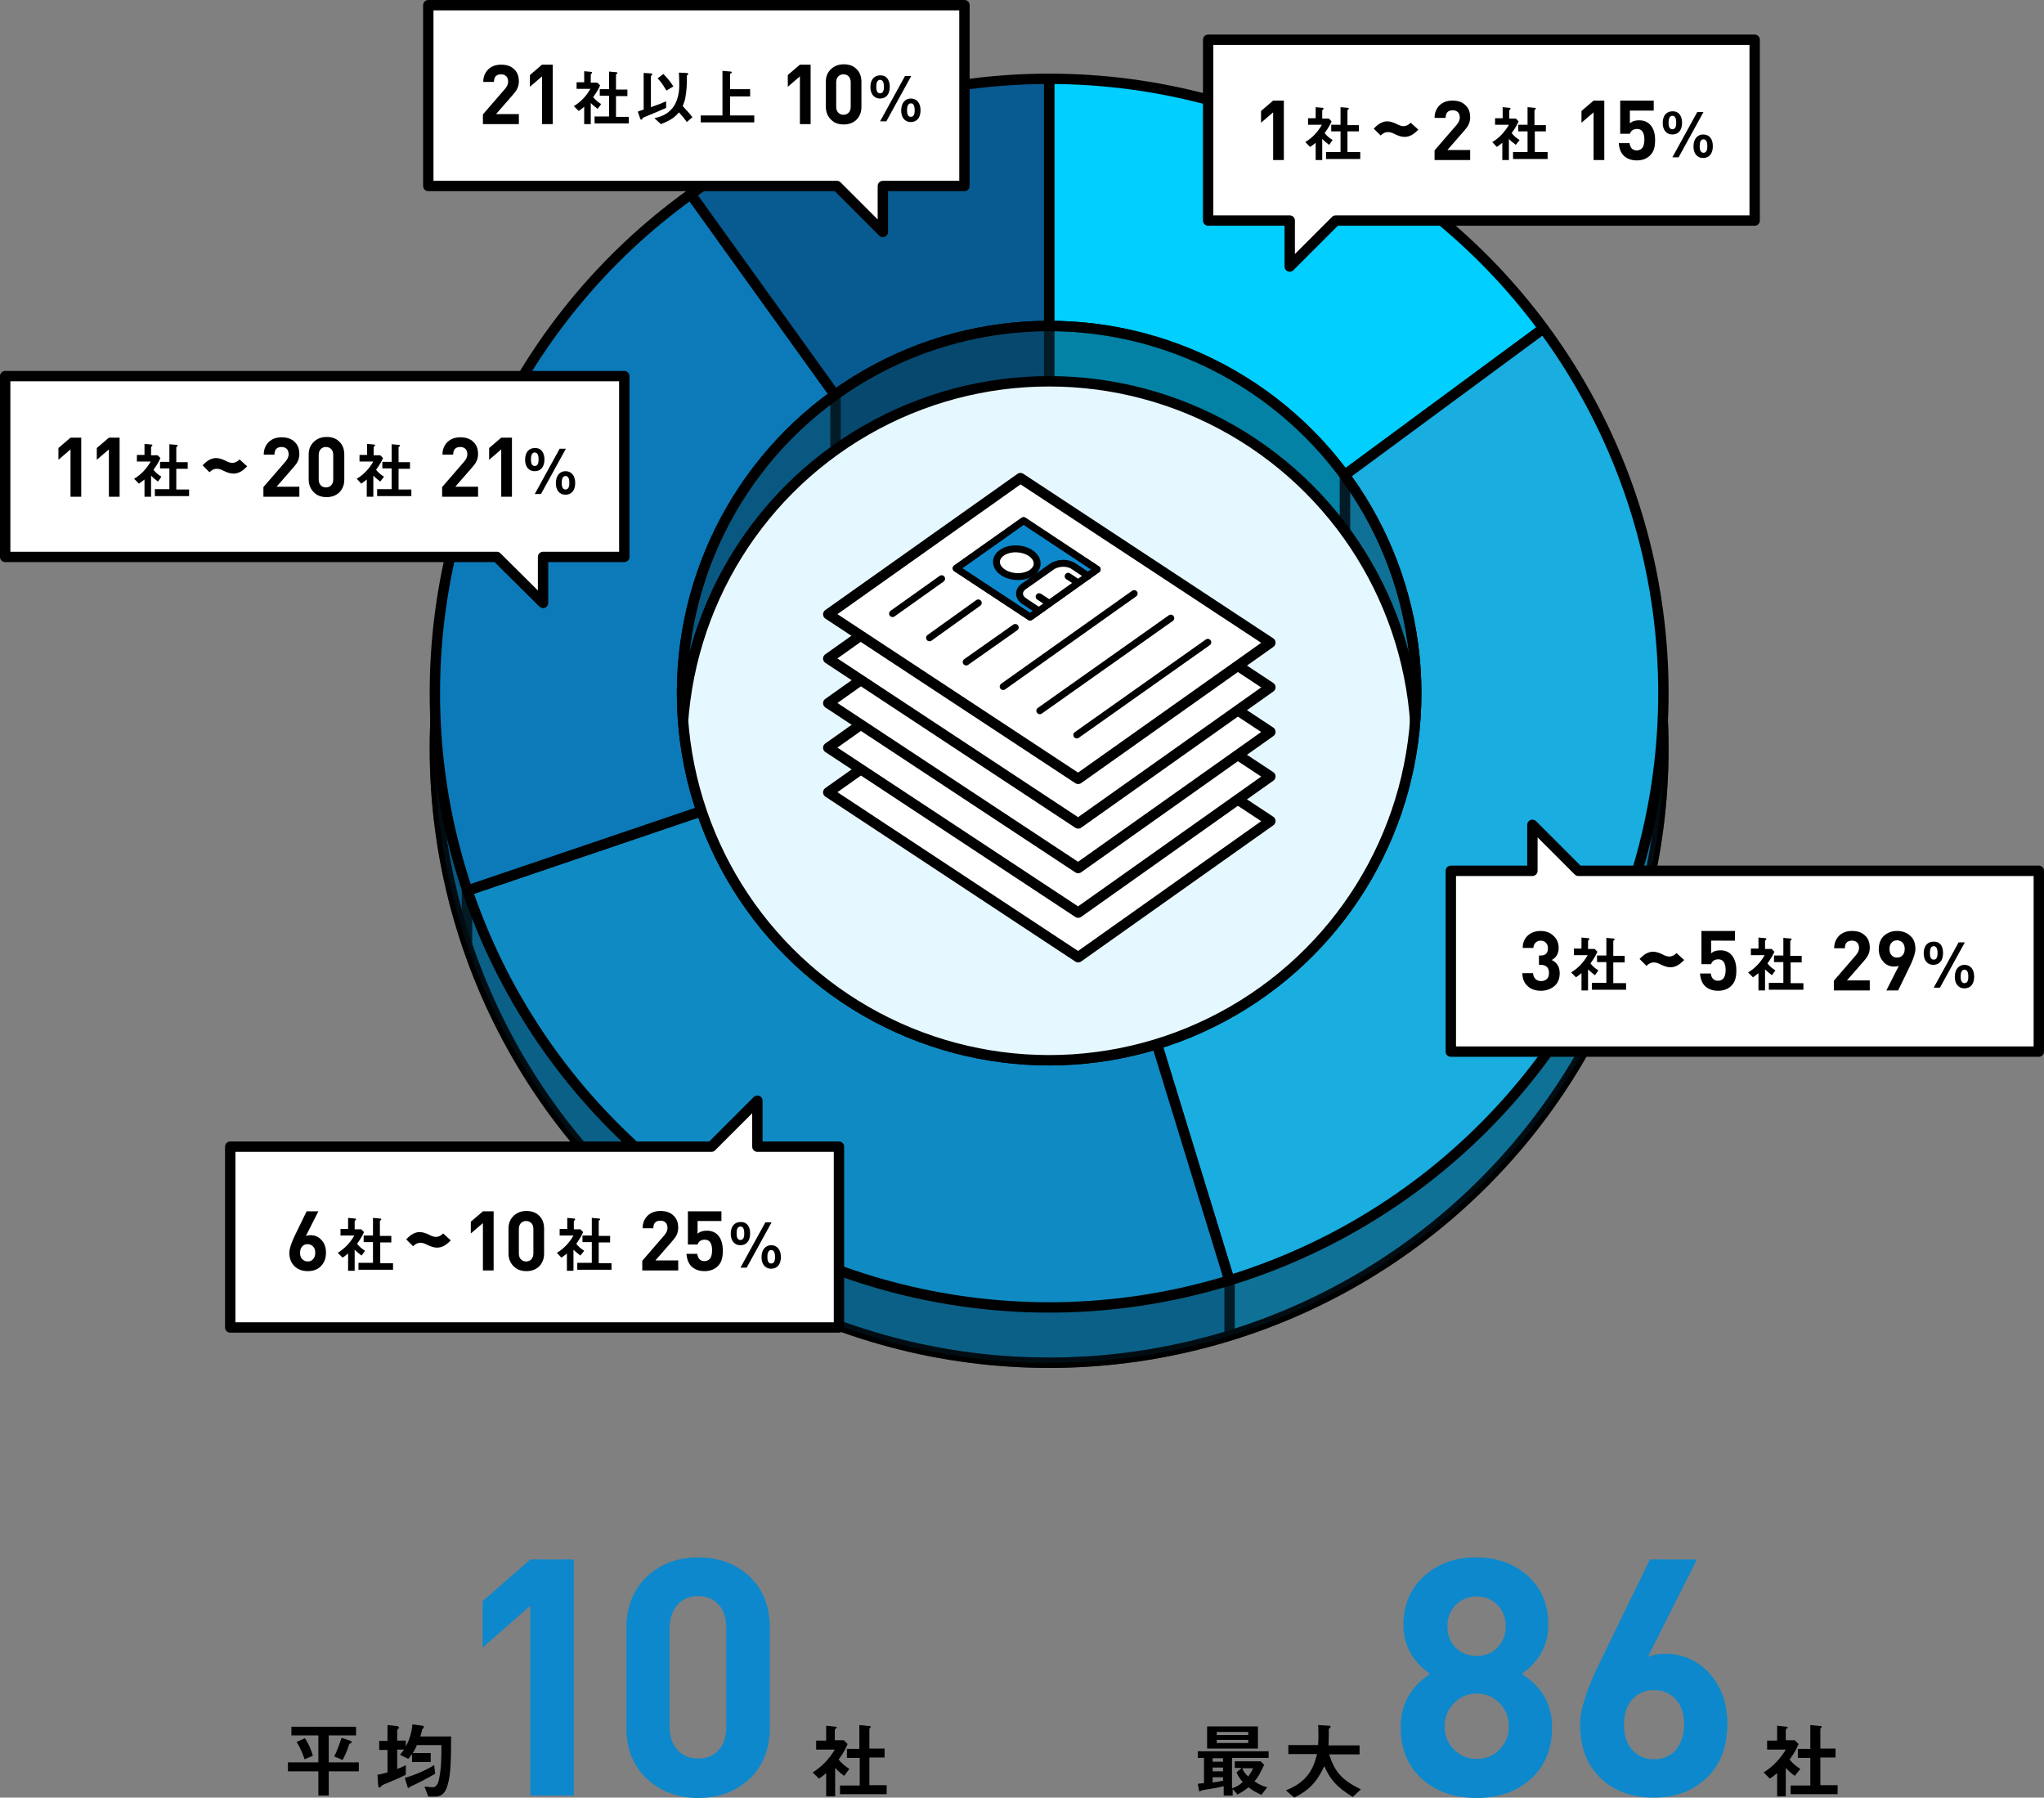 <?xml version="1.0" encoding="utf-8"?>
<!-- Generator: Adobe Illustrator 23.0.3, SVG Export Plug-In . SVG Version: 6.00 Build 0)  -->
<svg version="1.1" id="レイヤー_1" xmlns="http://www.w3.org/2000/svg" xmlns:xlink="http://www.w3.org/1999/xlink" x="0px"
	 y="0px" width="591.3px" height="520px" viewBox="0 0 591.3 520" style="enable-background:new 0 0 591.3 520;"
	 xml:space="preserve">
<rect x="0" y="0" width="591.3" height="520" fill="#808080" stroke="none"/>
<style type="text/css">
	.st0{fill:#0D88CC;}
	.st1{clip-path:url(#SVGID_2_);fill:#19ADE0;stroke:#000000;stroke-width:3;stroke-miterlimit:10;}
	.st2{clip-path:url(#SVGID_2_);fill:#0C7AB9;stroke:#000000;stroke-width:3;stroke-miterlimit:10;}
	.st3{clip-path:url(#SVGID_2_);fill:#108AC2;stroke:#000000;stroke-width:3;stroke-miterlimit:10;}
	.st4{opacity:0.5;fill:#07374C;stroke:#000000;stroke-width:3;stroke-miterlimit:10;}
	.st5{clip-path:url(#SVGID_4_);fill:#00CFFF;stroke:#000000;stroke-width:3;stroke-miterlimit:10;}
	.st6{clip-path:url(#SVGID_4_);fill:#19ADE0;stroke:#000000;stroke-width:3;stroke-miterlimit:10;}
	.st7{clip-path:url(#SVGID_4_);fill:#108AC2;stroke:#000000;stroke-width:3;stroke-miterlimit:10;}
	.st8{clip-path:url(#SVGID_4_);fill:#0C7AB9;stroke:#000000;stroke-width:3;stroke-miterlimit:10;}
	.st9{clip-path:url(#SVGID_4_);fill:#085B90;stroke:#000000;stroke-width:3;stroke-miterlimit:10;}
	.st10{fill:#076BAF;stroke:#000000;stroke-width:3;stroke-miterlimit:10;}
	.st11{clip-path:url(#SVGID_6_);fill:#00CFFF;stroke:#000000;stroke-width:3;stroke-miterlimit:10;}
	.st12{clip-path:url(#SVGID_6_);fill:#085B90;stroke:#000000;stroke-width:3;stroke-miterlimit:10;}
	.st13{clip-path:url(#SVGID_6_);fill:#0C7AB9;stroke:#000000;stroke-width:3;stroke-miterlimit:10;}
	.st14{clip-path:url(#SVGID_6_);fill:#19ADE0;stroke:#000000;stroke-width:3;stroke-miterlimit:10;}
	.st15{opacity:0.5;clip-path:url(#SVGID_6_);fill:#07374C;stroke:#000000;stroke-width:3;stroke-miterlimit:10;}
	.st16{clip-path:url(#SVGID_6_);fill:#E6F8FF;stroke:#000000;stroke-width:3;stroke-miterlimit:10;}
	.st17{fill:#FFFFFF;stroke:#000000;stroke-width:3;stroke-linecap:round;stroke-linejoin:round;stroke-miterlimit:10;}
	.st18{fill:none;stroke:#000000;stroke-width:2;stroke-linecap:round;stroke-linejoin:round;stroke-miterlimit:10;}
	.st19{fill:#FFFFFF;stroke:#000000;stroke-width:2;stroke-linecap:round;stroke-linejoin:round;stroke-miterlimit:10;}
	.st20{fill:#FFFFFF;}
</style>
<g>
	<g>
		<path class="st0" d="M166,519.4h-12.6v-54.9l-13.8,12.1v-13.4l13.8-12.1H166V519.4z"/>
		<path class="st0" d="M222.7,499.7c0,6.3-2,11.3-6.1,15.1c-3.9,3.5-8.8,5.3-14.6,5.3c-5.8,0-10.7-1.8-14.6-5.3
			c-4.2-3.8-6.2-8.8-6.2-15.1v-28.8c0-6.3,2.1-11.3,6.2-15.1c3.9-3.5,8.8-5.3,14.6-5.3c5.8,0,10.7,1.8,14.6,5.3
			c4.1,3.8,6.1,8.8,6.1,15.1V499.7z M210.1,499.6V471c0-2.9-0.7-5.2-2.2-6.8c-1.5-1.7-3.5-2.5-5.9-2.5c-2.5,0-4.5,0.8-6,2.5
			c-1.5,1.7-2.3,4-2.3,6.8v28.5c0,2.8,0.8,5.1,2.3,6.7c1.5,1.7,3.5,2.5,6,2.5c2.5,0,4.4-0.8,5.9-2.5
			C209.4,504.6,210.1,502.4,210.1,499.6z"/>
	</g>
	<g>
		<g>
			<path d="M95.1,512.4v7h-3v-7h-8.8v-2.6h8.8V502h-7.8v-2.5h18.7v2.5h-7.9v7.8h8.7v2.6H95.1z M88.1,508.9c-0.3-0.9-1-3-2.3-5
				l2.4-1.1c1.2,1.8,1.9,3.6,2.3,5.1L88.1,508.9z M101.6,504.2c-0.4,0.2-0.5,0.2-0.6,0.4c-0.7,2.2-1.3,3.4-1.9,4.5l-2.4-1
				c0.8-1.7,1.5-3.5,2.1-5.4l2.4,0.8c0.2,0,0.5,0.2,0.5,0.4C101.7,504.2,101.6,504.2,101.6,504.2z"/>
			<path d="M129.5,516.3c-0.6,2.2-1.6,3.4-3.6,3.4h-2l-1.1-2.9c0.3,0,2,0.2,2.4,0.2c0.6,0,1.4-0.5,1.7-1.9c0.8-3.4,0.8-6.9,0.8-10.3
				h-7.1c-0.4,1-0.7,1.5-1.2,2.3h5.2v2.6h-5.4v-2.3c-0.5,0.7-0.8,1-1.1,1.4l-2.4-1.2c0.4-0.5,0.7-0.8,1.2-1.5h-2v5.6
				c1.1-0.4,1.6-0.6,2.5-1.1v2.8c-1.8,0.9-3.3,1.5-5.9,2.6c-0.8,0.3-0.9,0.4-1.1,0.6c-0.2,0.2-0.4,0.5-0.6,0.5
				c-0.2,0-0.3-0.2-0.4-0.5l-0.2-3.2c1.1-0.2,1.8-0.4,2.9-0.7v-6.5h-2.4v-2.6h2.4v-4.6l2.7,0.3c0.1,0,0.6,0.1,0.6,0.4
				c0,0.1,0,0.2-0.1,0.3s-0.4,0.4-0.4,0.5v3h2.5v1.7c1.2-2.2,1.7-4.2,1.9-6.4l2.9,0.4c0.2,0,0.4,0.1,0.4,0.4c0,0.1-0.1,0.3-0.2,0.4
				c-0.2,0.2-0.3,0.2-0.3,0.3c0,0.3-0.2,0.9-0.5,2h8.9C130.5,508.9,130.4,513.4,129.5,516.3z M119.6,516.4c-0.3,0.1-0.9,0.4-1,0.5
				c-0.2,0.2-0.3,0.3-0.4,0.3c-0.1,0-0.3-0.1-0.3-0.3l-0.8-2.6c3.1-0.9,6.2-2.3,8.5-3.7l0.3,2.5
				C123.3,514.6,120.3,516.1,119.6,516.4z"/>
		</g>
	</g>
	<g>
		<g>
			<path d="M244.2,513.7c-0.7-0.5-1.6-1.2-2.6-2.3v8.2H239v-6.7c-0.8,0.7-1.3,1.1-2.1,1.6l-1.8-1.8c2.6-1.6,4.8-3.9,6.4-6.6h-5.4
				v-2.6h2.9v-4.3l2.8,0.3c0.1,0,0.3,0.1,0.3,0.2c0,0.1-0.1,0.2-0.2,0.2c-0.3,0.3-0.4,0.4-0.4,0.5v3h2.6l1.1,1.1
				c-0.4,0.9-0.9,2.2-2.6,4.5c1.1,1.3,1.9,1.9,3.1,2.7L244.2,513.7z M243,519.1v-2.6h5.7v-8H245v-2.6h3.6V499l3,0.3
				c0.1,0,0.3,0.1,0.3,0.2c0,0.1,0,0.2-0.1,0.2c-0.2,0.2-0.3,0.3-0.3,0.4v5.7h4.4v2.6h-4.4v8h5v2.6H243z"/>
		</g>
	</g>
</g>
<g>
	<g>
		<path class="st0" d="M449,499.6c0,6.4-2.1,11.5-6.4,15.2c-4,3.5-9.1,5.3-15.5,5.3c-6.3,0-11.5-1.8-15.5-5.3
			c-4.3-3.7-6.4-8.8-6.4-15.2c0-6.5,2.8-11.6,8.5-15.4c-5.1-3.6-7.7-8.3-7.7-14.2c0-5.9,2.1-10.7,6.2-14.3c4-3.5,8.9-5.2,14.8-5.2
			c5.9,0,10.8,1.7,14.8,5.2c4.1,3.6,6.1,8.4,6.1,14.3c0,5.9-2.6,10.6-7.7,14.2C446.2,488,449,493.2,449,499.6z M436.5,499.4
			c0-2.6-0.9-4.9-2.7-6.7c-1.8-1.9-4-2.8-6.6-2.8c-2.6,0-4.8,0.9-6.6,2.8c-1.8,1.9-2.7,4.1-2.7,6.7c0,2.6,0.9,4.8,2.7,6.7
			c1.8,1.8,4,2.7,6.6,2.7c2.6,0,4.8-0.9,6.6-2.7C435.6,504.2,436.5,502,436.5,499.4z M435.6,470.4c0-2.4-0.8-4.5-2.4-6.1
			c-1.6-1.7-3.6-2.5-6-2.5s-4.4,0.8-6.1,2.5c-1.6,1.7-2.4,3.7-2.4,6.1c0,2.5,0.8,4.6,2.4,6.2s3.6,2.4,6.1,2.4s4.4-0.8,6-2.4
			C434.8,474.9,435.6,472.9,435.6,470.4z"/>
		<path class="st0" d="M499.7,498.7c0,6.6-2,11.8-6,15.6c-4,3.8-9.1,5.7-15.3,5.7c-6.2,0-11.3-1.8-15.2-5.5
			c-4.1-3.8-6.1-9.1-6.1-15.6c0-4.3,1.9-10.4,5.8-18.2l14.4-29.6h13.6l-14.2,28.2c1.4-0.6,3.1-0.9,5.1-0.9c4.9,0,9,1.8,12.5,5.4
			C497.9,487.7,499.7,492.6,499.7,498.7z M487.2,498.8c0-3-0.8-5.4-2.4-7.2c-1.6-1.8-3.7-2.7-6.3-2.7s-4.7,0.9-6.3,2.7
			c-1.6,1.8-2.4,4.2-2.4,7.3c0,3.1,0.8,5.5,2.4,7.3c1.6,1.8,3.7,2.7,6.3,2.7s4.7-0.9,6.3-2.7C486.3,504.3,487.2,501.9,487.2,498.8z"
			/>
	</g>
	<g>
		<g>
			<path d="M356.4,508.6v8.7c1.3-0.4,2.1-0.9,3.1-1.8c-0.8-0.9-1.3-1.7-1.8-2.8l1.5-1.3h-2v-1.9h7.5l1,1c-1.1,2.4-1.7,3.5-2.8,4.8
				c1.4,0.9,2.3,1.4,3.7,1.7l-1.7,2.2c-1.5-0.7-2.5-1.2-3.7-2.2c-0.6,0.5-1.4,1.1-3.2,2.1l-1.4-1.6v1.9h-2.6v-2.7
				c-1.6,0.4-4.4,0.9-5.3,1c-0.2,0-1.2,0.2-1.3,0.3c-0.1,0.1-0.2,0.2-0.3,0.2c-0.1,0-0.2-0.1-0.2-0.1l-0.4-2.1
				c1.1-0.1,1.4-0.2,1.8-0.2v-7.3h-1.8v-1.9h20.5v1.9H356.4z M349.2,505.8v-6.4h14.7v6.4H349.2z M353.8,508.6h-3v1h3V508.6z
				 M353.8,511.3h-3v1.1h3V511.3z M353.8,514.1h-3v1.5c0.9-0.1,1.7-0.2,3-0.5V514.1z M361.2,501H352v0.9h9.1V501z M361.2,503.3H352
				v0.9h9.1V503.3z M359.4,511.5c0.2,0.6,0.5,1.3,1.7,2.4c0.7-1,1-1.5,1.4-2.4H359.4z"/>
			<path d="M391.3,519.8c-4.8-3-6.5-5.1-8.2-8.9c-2.2,4.7-4.5,7-8.7,9.1l-2.4-2.1c5.5-2.2,7.8-5.4,9-10.5h-8.3v-2.6h8.6
				c0.1-1.1,0.1-2.3,0.1-2.6c0-1.4,0-2.4-0.1-3.2l3.2,0.2c0.2,0,0.4,0,0.4,0.3c0,0.2-0.2,0.4-0.5,0.6c0,0.5,0,0.2,0,1.4
				c0,0.2,0,2.3-0.1,3.4h9v2.6h-8.8c1.5,4.6,3.3,7.3,9.2,10.1L391.3,519.8z"/>
		</g>
	</g>
	<g>
		<g>
			<path d="M519.2,513.7c-0.7-0.5-1.6-1.2-2.6-2.3v8.2h-2.5v-6.7c-0.8,0.7-1.3,1.1-2.1,1.6l-1.8-1.8c2.6-1.6,4.8-3.9,6.4-6.6h-5.4
				v-2.6h2.9v-4.3l2.8,0.3c0.1,0,0.3,0.1,0.3,0.2c0,0.1-0.1,0.2-0.2,0.2c-0.3,0.3-0.4,0.4-0.4,0.5v3h2.6l1.1,1.1
				c-0.4,0.9-0.9,2.2-2.6,4.5c1.1,1.3,1.9,1.9,3.1,2.7L519.2,513.7z M518,519.1v-2.6h5.7v-8h-3.6v-2.6h3.6V499l3,0.3
				c0.1,0,0.3,0.1,0.3,0.2c0,0.1,0,0.2-0.1,0.2c-0.2,0.2-0.3,0.3-0.3,0.4v5.7h4.4v2.6h-4.4v8h5v2.6H518z"/>
		</g>
	</g>
</g>
<g>
	<defs>
		<circle id="SVGID_1_" cx="303.5" cy="216.5" r="177.7"/>
	</defs>
	<clipPath id="SVGID_2_">
		<use xlink:href="#SVGID_1_"  style="overflow:visible;"/>
	</clipPath>
	<rect x="355.6" y="148.2" class="st1" width="169.4" height="258"/>
	<rect x="105.1" y="148.2" class="st2" width="30" height="258"/>
	<rect x="135.1" y="148.2" class="st3" width="220.6" height="258"/>
	<use xlink:href="#SVGID_1_"  style="overflow:visible;fill:none;stroke:#000000;stroke-width:3;stroke-miterlimit:10;"/>
</g>
<circle class="st4" cx="303.5" cy="216.5" r="177.7"/>
<g>
	<defs>
		<circle id="SVGID_3_" cx="303.5" cy="200.5" r="177.7"/>
	</defs>
	<use xlink:href="#SVGID_3_"  style="overflow:visible;fill:#E6F8FF;"/>
	<clipPath id="SVGID_4_">
		<use xlink:href="#SVGID_3_"  style="overflow:visible;"/>
	</clipPath>
	<polygon class="st5" points="303.5,-3.5 303.5,200.5 473.9,74.8 	"/>
	<polygon class="st6" points="303.5,200.5 473.9,74.8 539.7,257 367.5,409 	"/>
	<polygon class="st7" points="303.5,200.5 367.5,409 154.1,389.7 66.6,280.9 	"/>
	<polygon class="st8" points="303.5,200.5 66.6,280.9 185.3,35.9 	"/>
	<polygon class="st9" points="303.5,200.5 184.1,34.3 303.5,-3.5 	"/>
	
		<use xlink:href="#SVGID_3_"  style="overflow:visible;fill:none;stroke:#000000;stroke-width:3;stroke-linecap:round;stroke-linejoin:round;stroke-miterlimit:10;"/>
</g>
<circle class="st10" cx="303.5" cy="200.5" r="106.2"/>
<g>
	<defs>
		<circle id="SVGID_5_" cx="303.5" cy="200.5" r="106.2"/>
	</defs>
	<clipPath id="SVGID_6_">
		<use xlink:href="#SVGID_5_"  style="overflow:visible;"/>
	</clipPath>
	<rect x="303.5" y="94.2" class="st11" width="85.6" height="114.6"/>
	<rect x="241.6" y="94.2" class="st12" width="61.9" height="114.6"/>
	<rect x="161.9" y="94.2" class="st13" width="79.8" height="114.6"/>
	<rect x="389.1" y="94.2" class="st14" width="66.4" height="114.6"/>
	<circle class="st15" cx="303.5" cy="200.5" r="106.2"/>
	<circle class="st16" cx="303.5" cy="216.5" r="106.2"/>
	<use xlink:href="#SVGID_5_"  style="overflow:visible;fill:none;stroke:#000000;stroke-width:3;stroke-miterlimit:10;"/>
</g>
<polygon class="st17" points="180.6,108.8 180.6,161.1 157.1,161.1 157.1,174.4 143.7,161.1 1.5,161.1 1.5,108.8 "/>
<g>
	<path d="M23.5,143.7h-3.1V130l-3.5,3v-3.4l3.5-3h3.1V143.7z"/>
	<path d="M34.6,143.7h-3.1V130l-3.5,3v-3.4l3.5-3h3.1V143.7z"/>
	<path d="M45.7,139.3c-0.5-0.4-1.2-0.9-2-1.7v6.1h-1.9v-5c-0.6,0.5-1,0.8-1.6,1.2l-1.4-1.4c2-1.2,3.6-2.9,4.8-5h-4v-1.9h2.2v-3.2
		l2.1,0.2c0.1,0,0.2,0.1,0.2,0.2c0,0.1-0.1,0.1-0.1,0.2c-0.3,0.3-0.3,0.3-0.3,0.4v2.3h1.9l0.8,0.8c-0.3,0.7-0.7,1.6-2,3.4
		c0.8,1,1.5,1.5,2.3,2L45.7,139.3z M44.8,143.4v-1.9h4.2v-6h-2.7v-1.9h2.7v-5.1l2.2,0.2c0.1,0,0.2,0.1,0.2,0.2c0,0.1,0,0.1-0.1,0.2
		c-0.1,0.1-0.3,0.2-0.3,0.3v4.3h3.3v1.9h-3.3v6h3.7v1.9H44.8z"/>
	<path d="M71.5,134.9c-0.8,0.8-1.4,1.3-2,1.6c-0.6,0.3-1.2,0.5-2,0.5c-0.8,0-1.8-0.3-2.8-0.8c-0.7-0.4-1.4-0.6-2-0.6
		c-0.7,0-1.4,0.3-2.1,1l-2-2c0.8-0.8,1.4-1.3,2-1.6c0.6-0.3,1.2-0.5,1.9-0.5c0.8,0,1.8,0.3,2.8,0.8c0.7,0.4,1.4,0.6,1.9,0.6
		c0.7,0,1.4-0.3,2.1-1L71.5,134.9z"/>
	<path d="M86.6,143.7H76.2v-2.8l6.4-7.4c0.6-0.7,0.9-1.4,0.9-2.1c0-0.6-0.2-1.2-0.5-1.5c-0.4-0.4-0.9-0.6-1.5-0.6
		c-1.4,0-2.1,0.7-2.1,2.2h-3.1c0-1.5,0.5-2.7,1.5-3.7c1-0.9,2.2-1.3,3.7-1.3c1.5,0,2.8,0.4,3.7,1.3c1,0.9,1.4,2.1,1.4,3.6
		c0,0.8-0.2,1.5-0.5,2.1c-0.2,0.5-0.7,1.1-1.3,1.8l-4.8,5.5h6.6V143.7z"/>
	<path d="M99.6,138.7c0,1.6-0.5,2.8-1.5,3.8c-1,0.9-2.2,1.3-3.6,1.3c-1.5,0-2.7-0.4-3.6-1.3c-1-0.9-1.6-2.2-1.6-3.8v-7.2
		c0-1.6,0.5-2.8,1.6-3.8c1-0.9,2.2-1.3,3.6-1.3c1.5,0,2.7,0.4,3.6,1.3c1,0.9,1.5,2.2,1.5,3.8V138.7z M96.4,138.7v-7.1
		c0-0.7-0.2-1.3-0.6-1.7c-0.4-0.4-0.9-0.6-1.5-0.6c-0.6,0-1.1,0.2-1.5,0.6c-0.4,0.4-0.6,1-0.6,1.7v7.1c0,0.7,0.2,1.3,0.6,1.7
		c0.4,0.4,0.9,0.6,1.5,0.6c0.6,0,1.1-0.2,1.5-0.6C96.2,140,96.4,139.4,96.4,138.7z"/>
	<path d="M110,139.3c-0.5-0.4-1.2-0.9-2-1.7v6.1h-1.9v-5c-0.6,0.5-1,0.8-1.6,1.2l-1.3-1.4c2-1.2,3.6-2.9,4.8-5h-4v-1.9h2.2v-3.2
		l2.1,0.2c0.1,0,0.2,0.1,0.2,0.2c0,0.1-0.1,0.1-0.1,0.2c-0.3,0.3-0.3,0.3-0.3,0.4v2.3h1.9l0.8,0.8c-0.3,0.7-0.7,1.6-2,3.4
		c0.8,1,1.5,1.5,2.3,2L110,139.3z M109.1,143.4v-1.9h4.2v-6h-2.7v-1.9h2.7v-5.1l2.2,0.2c0.1,0,0.2,0.1,0.2,0.2c0,0.1,0,0.1-0.1,0.2
		c-0.1,0.1-0.3,0.2-0.3,0.3v4.3h3.3v1.9h-3.3v6h3.7v1.9H109.1z"/>
	<path d="M138.3,143.7h-10.4v-2.8l6.4-7.4c0.6-0.7,0.9-1.4,0.9-2.1c0-0.6-0.2-1.2-0.5-1.5c-0.4-0.4-0.9-0.6-1.5-0.6
		c-1.4,0-2.1,0.7-2.1,2.2h-3.1c0-1.5,0.5-2.7,1.5-3.7c1-0.9,2.2-1.3,3.7-1.3c1.5,0,2.8,0.4,3.7,1.3c1,0.9,1.4,2.1,1.4,3.6
		c0,0.8-0.2,1.5-0.5,2.1c-0.2,0.5-0.7,1.1-1.3,1.8l-4.8,5.5h6.6V143.7z"/>
	<path d="M148.1,143.7h-3.1V130l-3.5,3v-3.4l3.5-3h3.1V143.7z"/>
	<path d="M157.5,132.9c0,2.2-1.1,3.4-2.8,3.4c-1.9,0-2.8-1.5-2.8-3.3c0-2.4,1.3-3.4,2.8-3.4C156.4,129.5,157.5,130.8,157.5,132.9z
		 M153.6,132.9c0,0.5,0,1.9,1.1,1.9c1.1,0,1.1-1.4,1.1-1.9c0-0.5,0-2-1.1-2C153.6,130.9,153.6,132.4,153.6,132.9z M154.7,142.9
		l7.2-13.1h1.8l-7.2,13.1H154.7z M166.4,139.7c0,2.2-1.1,3.4-2.8,3.4c-1.9,0-2.8-1.5-2.8-3.3c0-2.4,1.3-3.5,2.8-3.5
		C165.3,136.3,166.4,137.6,166.4,139.7z M162.5,139.7c0,0.5,0,1.9,1.1,1.9s1.1-1.4,1.1-1.9c0-0.5,0-2-1.1-2S162.5,139.2,162.5,139.7
		z"/>
</g>
<polygon class="st17" points="242.7,384 242.7,331.7 219.1,331.7 219.1,318.4 205.8,331.7 66.6,331.7 66.6,384 "/>
<g>
	<path d="M94.3,362.4c0,1.6-0.5,2.9-1.5,3.9c-1,1-2.3,1.4-3.8,1.4c-1.6,0-2.8-0.5-3.8-1.4c-1-1-1.5-2.3-1.5-3.9
		c0-1.1,0.5-2.6,1.4-4.6l3.6-7.4h3.4l-3.6,7.1c0.4-0.1,0.8-0.2,1.3-0.2c1.2,0,2.3,0.4,3.1,1.3C93.9,359.6,94.3,360.8,94.3,362.4z
		 M91.2,362.4c0-0.8-0.2-1.4-0.6-1.8s-0.9-0.7-1.6-0.7s-1.2,0.2-1.6,0.7c-0.4,0.4-0.6,1.1-0.6,1.8c0,0.8,0.2,1.4,0.6,1.8
		s0.9,0.7,1.6,0.7s1.2-0.2,1.6-0.7S91.2,363.2,91.2,362.4z"/>
	<path d="M104.6,363.2c-0.5-0.4-1.2-0.9-2-1.7v6.1h-1.9v-5c-0.6,0.5-1,0.8-1.6,1.2l-1.4-1.4c2-1.2,3.6-2.9,4.8-5h-4v-1.9h2.2v-3.2
		l2.1,0.2c0.1,0,0.2,0.1,0.2,0.2c0,0.1-0.1,0.1-0.1,0.2c-0.3,0.3-0.3,0.3-0.3,0.4v2.3h1.9l0.8,0.8c-0.3,0.7-0.7,1.6-2,3.4
		c0.8,1,1.5,1.5,2.3,2L104.6,363.2z M103.7,367.2v-1.9h4.2v-6h-2.7v-1.9h2.7v-5.1l2.2,0.2c0.1,0,0.2,0.1,0.2,0.2
		c0,0.1,0,0.1-0.1,0.2c-0.1,0.1-0.3,0.2-0.3,0.3v4.3h3.3v1.9H110v6h3.7v1.9H103.7z"/>
	<path d="M130.4,358.8c-0.8,0.8-1.4,1.3-2,1.6c-0.6,0.3-1.2,0.5-2,0.5c-0.8,0-1.8-0.3-2.8-0.8c-0.7-0.4-1.4-0.6-2-0.6
		c-0.7,0-1.4,0.3-2.1,1l-2-2c0.8-0.8,1.4-1.3,2-1.6s1.2-0.5,1.9-0.5c0.8,0,1.8,0.3,2.8,0.8c0.7,0.4,1.4,0.6,1.9,0.6
		c0.7,0,1.4-0.3,2.1-1L130.4,358.8z"/>
	<path d="M142.8,367.5h-3.1v-13.7l-3.5,3v-3.4l3.5-3h3.1V367.5z"/>
	<path d="M157.4,362.6c0,1.6-0.5,2.8-1.5,3.8c-1,0.9-2.2,1.3-3.6,1.3s-2.7-0.4-3.6-1.3c-1-0.9-1.6-2.2-1.6-3.8v-7.2
		c0-1.6,0.5-2.8,1.6-3.8c1-0.9,2.2-1.3,3.6-1.3s2.7,0.4,3.6,1.3c1,0.9,1.5,2.2,1.5,3.8V362.6z M154.3,362.6v-7.1
		c0-0.7-0.2-1.3-0.6-1.7c-0.4-0.4-0.9-0.6-1.5-0.6c-0.6,0-1.1,0.2-1.5,0.6c-0.4,0.4-0.6,1-0.6,1.7v7.1c0,0.7,0.2,1.3,0.6,1.7
		c0.4,0.4,0.9,0.6,1.5,0.6c0.6,0,1.1-0.2,1.5-0.6C154.1,363.8,154.3,363.3,154.3,362.6z"/>
	<path d="M167.9,363.2c-0.5-0.4-1.2-0.9-2-1.7v6.1H164v-5c-0.6,0.5-1,0.8-1.6,1.2l-1.3-1.4c2-1.2,3.6-2.9,4.8-5h-4v-1.9h2.2v-3.2
		l2.1,0.2c0.1,0,0.2,0.1,0.2,0.2c0,0.1-0.1,0.1-0.1,0.2c-0.3,0.3-0.3,0.3-0.3,0.4v2.3h1.9l0.8,0.8c-0.3,0.7-0.7,1.6-2,3.4
		c0.8,1,1.5,1.5,2.3,2L167.9,363.2z M167,367.2v-1.9h4.2v-6h-2.7v-1.9h2.7v-5.1l2.2,0.2c0.1,0,0.2,0.1,0.2,0.2c0,0.1,0,0.1-0.1,0.2
		c-0.1,0.1-0.3,0.2-0.3,0.3v4.3h3.3v1.9h-3.3v6h3.7v1.9H167z"/>
	<path d="M196.2,367.5h-10.4v-2.8l6.4-7.4c0.6-0.7,0.9-1.4,0.9-2.1c0-0.6-0.2-1.2-0.5-1.5c-0.4-0.4-0.9-0.6-1.5-0.6
		c-1.4,0-2.1,0.7-2.1,2.2h-3.1c0-1.5,0.5-2.7,1.5-3.7c1-0.9,2.2-1.3,3.7-1.3c1.5,0,2.8,0.4,3.7,1.3c1,0.9,1.4,2.1,1.4,3.6
		c0,0.8-0.2,1.5-0.5,2.1c-0.2,0.5-0.7,1.1-1.3,1.8l-4.8,5.5h6.6V367.5z"/>
	<path d="M209.1,361.8c0,1-0.1,1.9-0.3,2.5c-0.2,0.8-0.6,1.4-1.2,2c-0.9,0.9-2.2,1.4-3.8,1.4c-1.6,0-2.9-0.5-3.8-1.4
		c-0.8-0.8-1.3-2-1.4-3.6h3.1c0.2,1.4,0.9,2.1,2.1,2.1c0.6,0,1.1-0.2,1.5-0.6c0.4-0.4,0.7-1.3,0.7-2.5c0-2-0.7-3.1-2.1-3.1
		c-1.1,0-1.8,0.5-2.1,1.4H199v-9.6h9.7v2.8h-6.9v3.7c0.6-0.6,1.5-0.9,2.6-0.9c1.4,0,2.4,0.4,3.2,1.2
		C208.6,358.2,209.1,359.8,209.1,361.8z"/>
	<path d="M217,356.8c0,2.2-1.1,3.4-2.8,3.4c-1.9,0-2.8-1.5-2.8-3.3c0-2.4,1.3-3.4,2.8-3.4C215.9,353.4,217,354.6,217,356.8z
		 M213.1,356.8c0,0.5,0,1.9,1.1,1.9c1.1,0,1.1-1.4,1.1-1.9c0-0.5,0-2-1.1-2C213.1,354.8,213.1,356.2,213.1,356.8z M214.2,366.7
		l7.2-13.1h1.8l-7.2,13.1H214.2z M225.9,363.6c0,2.2-1.1,3.4-2.8,3.4c-1.9,0-2.8-1.5-2.8-3.3c0-2.4,1.3-3.5,2.8-3.5
		C224.8,360.2,225.9,361.5,225.9,363.6z M222,363.6c0,0.5,0,1.9,1.1,1.9s1.1-1.4,1.1-1.9c0-0.5,0-2-1.1-2S222,363.1,222,363.6z"/>
</g>
<polygon class="st17" points="419.7,304.2 419.7,251.9 443.3,251.9 443.3,238.6 456.6,251.9 589.8,251.9 589.8,304.2 "/>
<g>
	<path d="M451.2,281.5c0,1.6-0.5,2.9-1.6,3.8c-1,0.8-2.3,1.3-3.8,1.3c-1.5,0-2.8-0.4-3.7-1.2c-1.1-0.9-1.7-2.2-1.7-3.9h3.1
		c0,0.7,0.3,1.3,0.7,1.7c0.4,0.4,1,0.6,1.6,0.6c0.7,0,1.2-0.2,1.7-0.6c0.4-0.4,0.6-1,0.6-1.8c0-0.7-0.2-1.3-0.6-1.7
		c-0.4-0.4-1-0.6-1.8-0.6h-0.5v-2.7h0.5c1.4,0,2.1-0.7,2.1-2.1c0-0.7-0.2-1.2-0.6-1.6c-0.4-0.4-0.9-0.6-1.5-0.6
		c-0.6,0-1.1,0.2-1.5,0.6s-0.6,0.9-0.6,1.5h-3.1c0-1.5,0.5-2.7,1.5-3.6s2.2-1.3,3.7-1.3c1.5,0,2.8,0.5,3.7,1.4
		c1,0.9,1.5,2.1,1.5,3.5c0,1.6-0.7,2.8-2,3.5C450.4,278.4,451.2,279.7,451.2,281.5z"/>
	<path d="M461.4,282.1c-0.5-0.4-1.2-0.9-2-1.7v6.1h-1.9v-5c-0.6,0.5-1,0.8-1.6,1.2l-1.4-1.4c2-1.2,3.6-2.9,4.8-5h-4v-1.9h2.2v-3.2
		l2.1,0.2c0.1,0,0.2,0.1,0.2,0.2c0,0.1-0.1,0.1-0.1,0.2c-0.3,0.3-0.3,0.3-0.3,0.4v2.3h1.9l0.8,0.8c-0.3,0.7-0.7,1.6-2,3.4
		c0.8,1,1.5,1.5,2.3,2L461.4,282.1z M460.5,286.2v-1.9h4.2v-6H462v-1.9h2.7v-5.1l2.2,0.2c0.1,0,0.2,0.1,0.2,0.2c0,0.1,0,0.1-0.1,0.2
		c-0.1,0.1-0.3,0.2-0.3,0.3v4.3h3.3v1.9h-3.3v6h3.7v1.9H460.5z"/>
	<path d="M487.2,277.7c-0.8,0.8-1.4,1.3-2,1.6c-0.6,0.3-1.2,0.5-2,0.5c-0.8,0-1.8-0.3-2.8-0.8c-0.7-0.4-1.4-0.6-2-0.6
		c-0.7,0-1.4,0.3-2.1,1l-2-2c0.8-0.8,1.4-1.3,2-1.6c0.6-0.3,1.2-0.5,1.9-0.5c0.8,0,1.8,0.3,2.8,0.8c0.7,0.4,1.4,0.6,1.9,0.6
		c0.7,0,1.4-0.3,2.1-1L487.2,277.7z"/>
	<path d="M502.3,280.7c0,1-0.1,1.9-0.3,2.5c-0.2,0.8-0.6,1.4-1.2,2c-0.9,0.9-2.2,1.4-3.8,1.4c-1.6,0-2.9-0.5-3.8-1.4
		c-0.8-0.8-1.3-2-1.4-3.6h3.1c0.2,1.4,0.9,2.1,2.1,2.1c0.6,0,1.1-0.2,1.5-0.6c0.4-0.4,0.7-1.3,0.7-2.5c0-2-0.7-3.1-2.1-3.1
		c-1.1,0-1.8,0.5-2.1,1.4h-2.8v-9.6h9.7v2.8H495v3.7c0.6-0.6,1.5-0.9,2.6-0.9c1.4,0,2.4,0.4,3.2,1.2
		C501.8,277.2,502.3,278.7,502.3,280.7z"/>
	<path d="M512.6,282.1c-0.5-0.4-1.2-0.9-2-1.7v6.1h-1.9v-5c-0.6,0.5-1,0.8-1.6,1.2l-1.4-1.4c2-1.2,3.6-2.9,4.8-5h-4v-1.9h2.2v-3.2
		l2.1,0.2c0.1,0,0.2,0.1,0.2,0.2c0,0.1-0.1,0.1-0.1,0.2c-0.3,0.3-0.3,0.3-0.3,0.4v2.3h1.9l0.8,0.8c-0.3,0.7-0.7,1.6-2,3.4
		c0.8,1,1.5,1.5,2.3,2L512.6,282.1z M511.7,286.2v-1.9h4.2v-6h-2.7v-1.9h2.7v-5.1l2.2,0.2c0.1,0,0.2,0.1,0.2,0.2
		c0,0.1,0,0.1-0.1,0.2c-0.1,0.1-0.3,0.2-0.3,0.3v4.3h3.3v1.9H518v6h3.7v1.9H511.7z"/>
	<path d="M540.9,286.5h-10.4v-2.8l6.4-7.4c0.6-0.7,0.9-1.4,0.9-2.1c0-0.6-0.2-1.2-0.5-1.5c-0.4-0.4-0.9-0.6-1.5-0.6
		c-1.4,0-2.1,0.7-2.1,2.2h-3.1c0-1.5,0.5-2.7,1.5-3.7c1-0.9,2.2-1.3,3.7-1.3c1.5,0,2.8,0.4,3.7,1.3c1,0.9,1.4,2.1,1.4,3.6
		c0,0.8-0.2,1.5-0.5,2.1c-0.2,0.5-0.7,1.1-1.3,1.8l-4.8,5.5h6.6V286.5z"/>
	<path d="M554.1,274.5c0,1.1-0.5,2.6-1.4,4.6l-3.6,7.4h-3.4l3.6-7.1c-0.4,0.1-0.8,0.2-1.3,0.2c-1.2,0-2.3-0.4-3.1-1.3
		c-0.9-1-1.4-2.2-1.4-3.7c0-1.6,0.5-3,1.5-3.9c1-0.9,2.2-1.4,3.8-1.4s2.8,0.5,3.8,1.4C553.6,271.5,554.1,272.9,554.1,274.5z
		 M551,274.5c0-0.8-0.2-1.4-0.6-1.8c-0.4-0.4-0.9-0.7-1.6-0.7c-0.6,0-1.2,0.2-1.6,0.7c-0.4,0.4-0.6,1.1-0.6,1.8
		c0,0.8,0.2,1.4,0.6,1.8c0.4,0.5,0.9,0.7,1.6,0.7c0.6,0,1.2-0.2,1.6-0.7C550.8,275.9,551,275.3,551,274.5z"/>
	<path d="M562.1,275.7c0,2.2-1.1,3.4-2.8,3.4c-1.9,0-2.8-1.5-2.8-3.3c0-2.4,1.3-3.4,2.8-3.4C561.1,272.3,562.1,273.5,562.1,275.7z
		 M558.3,275.7c0,0.5,0,1.9,1.1,1.9c1.1,0,1.1-1.4,1.1-1.9c0-0.5,0-2-1.1-2C558.3,273.7,558.3,275.2,558.3,275.7z M559.4,285.7
		l7.2-13.1h1.8l-7.2,13.1H559.4z M571.1,282.5c0,2.2-1.1,3.4-2.8,3.4c-1.9,0-2.8-1.5-2.8-3.3c0-2.4,1.3-3.5,2.8-3.5
		C570,279.1,571.1,280.4,571.1,282.5z M567.2,282.5c0,0.5,0,1.9,1.1,1.9s1.1-1.4,1.1-1.9c0-0.5,0-2-1.1-2S567.2,282,567.2,282.5z"/>
</g>
<polygon class="st17" points="349.5,11.5 349.5,63.8 373.1,63.8 373.1,77.1 386.4,63.8 507.6,63.8 507.6,11.5 "/>
<polygon class="st17" points="279,1.5 279,53.8 255.4,53.8 255.4,67.1 242.1,53.8 123.9,53.8 123.9,1.5 "/>
<g>
	<path d="M371.4,46.3h-3.1V32.5l-3.5,3v-3.4l3.5-3h3.1V46.3z"/>
	<path d="M384.5,41.9c-0.5-0.4-1.2-0.9-2-1.7v6.1h-1.9v-5c-0.6,0.5-1,0.8-1.6,1.2l-1.4-1.4c2-1.2,3.6-2.9,4.8-5h-4v-1.9h2.2V31
		l2.1,0.2c0.1,0,0.2,0.1,0.2,0.2c0,0.1-0.1,0.1-0.1,0.2c-0.3,0.3-0.3,0.3-0.3,0.4v2.3h1.9l0.8,0.8c-0.3,0.7-0.7,1.6-2,3.4
		c0.8,1,1.5,1.5,2.3,2L384.5,41.9z M383.6,46V44h4.2v-6h-2.7v-1.9h2.7v-5.1l2.2,0.2c0.1,0,0.2,0.1,0.2,0.2c0,0.1,0,0.1-0.1,0.2
		c-0.1,0.1-0.3,0.2-0.3,0.3v4.3h3.3V38h-3.3v6h3.7V46H383.6z"/>
	<path d="M410.3,37.5c-0.8,0.8-1.4,1.3-2,1.6c-0.6,0.3-1.2,0.5-2,0.5c-0.8,0-1.8-0.3-2.8-0.8c-0.7-0.4-1.4-0.6-2-0.6
		c-0.7,0-1.4,0.3-2.1,1l-2-2c0.8-0.8,1.4-1.3,2-1.6c0.6-0.3,1.2-0.5,1.9-0.5c0.8,0,1.8,0.3,2.8,0.8c0.7,0.4,1.4,0.6,1.9,0.6
		c0.7,0,1.4-0.3,2.1-1L410.3,37.5z"/>
	<path d="M425.4,46.3H415v-2.8l6.4-7.4c0.6-0.7,0.9-1.4,0.9-2.1c0-0.6-0.2-1.2-0.5-1.5c-0.4-0.4-0.9-0.6-1.5-0.6
		c-1.4,0-2.1,0.7-2.1,2.2H415c0-1.5,0.5-2.7,1.5-3.7c1-0.9,2.2-1.3,3.7-1.3c1.5,0,2.8,0.4,3.7,1.3c1,0.9,1.4,2.1,1.4,3.6
		c0,0.8-0.2,1.5-0.5,2.1c-0.2,0.5-0.7,1.1-1.3,1.8l-4.8,5.5h6.6V46.3z"/>
	<path d="M438.5,41.9c-0.5-0.4-1.2-0.9-2-1.7v6.1h-1.9v-5c-0.6,0.5-1,0.8-1.6,1.2l-1.3-1.4c2-1.2,3.6-2.9,4.8-5h-4v-1.9h2.2V31
		l2.1,0.2c0.1,0,0.2,0.1,0.2,0.2c0,0.1-0.1,0.1-0.1,0.2c-0.3,0.3-0.3,0.3-0.3,0.4v2.3h1.9l0.8,0.8c-0.3,0.7-0.7,1.6-2,3.4
		c0.8,1,1.5,1.5,2.3,2L438.5,41.9z M437.7,46V44h4.2v-6h-2.7v-1.9h2.7v-5.1l2.2,0.2c0.1,0,0.2,0.1,0.2,0.2c0,0.1,0,0.1-0.1,0.2
		c-0.1,0.1-0.3,0.2-0.3,0.3v4.3h3.3V38H444v6h3.7V46H437.7z"/>
	<path d="M464.2,46.3H461V32.5l-3.5,3v-3.4l3.5-3h3.1V46.3z"/>
	<path d="M478.8,40.5c0,1-0.1,1.9-0.3,2.5c-0.2,0.8-0.6,1.4-1.2,2c-0.9,0.9-2.2,1.4-3.8,1.4c-1.6,0-2.9-0.5-3.8-1.4
		c-0.8-0.8-1.3-2-1.4-3.6h3.1c0.2,1.4,0.9,2.1,2.1,2.1c0.6,0,1.1-0.2,1.5-0.6c0.4-0.4,0.7-1.3,0.7-2.5c0-2-0.7-3.1-2.1-3.1
		c-1.1,0-1.8,0.5-2.1,1.4h-2.8v-9.6h9.7V32h-6.9v3.7c0.6-0.6,1.5-0.9,2.6-0.9c1.4,0,2.4,0.4,3.2,1.2C478.3,37,478.8,38.5,478.8,40.5
		z"/>
	<path d="M486.6,35.5c0,2.2-1.1,3.4-2.8,3.4c-1.9,0-2.8-1.5-2.8-3.3c0-2.4,1.3-3.4,2.8-3.4C485.5,32.1,486.6,33.4,486.6,35.5z
		 M482.7,35.5c0,0.5,0,1.9,1.1,1.9c1.1,0,1.1-1.4,1.1-1.9c0-0.5,0-2-1.1-2C482.7,33.5,482.7,35,482.7,35.5z M483.8,45.5l7.2-13.1
		h1.8l-7.2,13.1H483.8z M495.5,42.3c0,2.2-1.1,3.4-2.8,3.4c-1.9,0-2.8-1.5-2.8-3.3c0-2.4,1.3-3.5,2.8-3.5
		C494.5,38.9,495.5,40.2,495.5,42.3z M491.7,42.3c0,0.5,0,1.9,1.1,1.9s1.1-1.4,1.1-1.9c0-0.5,0-2-1.1-2S491.7,41.8,491.7,42.3z"/>
</g>
<g>
	<g>
		<path d="M150.1,35.9h-10.4v-2.8l6.4-7.4c0.6-0.7,0.9-1.4,0.9-2.1c0-0.6-0.2-1.2-0.5-1.5c-0.4-0.4-0.9-0.6-1.5-0.6
			c-1.4,0-2.1,0.7-2.1,2.2h-3.1c0-1.5,0.5-2.7,1.5-3.7c1-0.9,2.2-1.3,3.7-1.3c1.5,0,2.8,0.4,3.7,1.3c1,0.9,1.4,2.1,1.4,3.6
			c0,0.8-0.2,1.5-0.5,2.1c-0.2,0.5-0.7,1.1-1.3,1.8l-4.8,5.5h6.6V35.9z"/>
		<path d="M159.9,35.9h-3.1V22.1l-3.5,3v-3.4l3.5-3h3.1V35.9z"/>
		<path d="M172.9,31.5c-0.5-0.4-1.2-0.9-2-1.7v6.1h-1.9v-5c-0.6,0.5-1,0.8-1.6,1.2l-1.4-1.4c2-1.2,3.6-2.9,4.8-5h-4v-1.9h2.2v-3.2
			l2.1,0.2c0.1,0,0.2,0.1,0.2,0.2c0,0.1-0.1,0.1-0.1,0.2c-0.3,0.3-0.3,0.3-0.3,0.4v2.3h1.9l0.8,0.8c-0.3,0.7-0.7,1.6-2,3.4
			c0.8,1,1.5,1.5,2.3,2L172.9,31.5z M172,35.6v-1.9h4.2v-6h-2.7v-1.9h2.7v-5.1l2.2,0.2c0.1,0,0.2,0.1,0.2,0.2c0,0.1,0,0.1-0.1,0.2
			c-0.1,0.1-0.3,0.2-0.3,0.3v4.3h3.3v1.9h-3.3v6h3.7v1.9H172z"/>
		<path d="M185.9,34.1c-0.1,0.4-0.1,0.5-0.4,0.5c-0.2,0-0.3-0.2-0.4-0.6l-0.6-1.7c0.7-0.3,0.8-0.3,1.7-0.6V21.1l1.7,0.1
			c0.3,0,0.8,0,0.8,0.3c0,0.1-0.1,0.3-0.2,0.3c-0.1,0.1-0.2,0.2-0.2,0.3v8.9c2.3-0.8,2.8-1,4.4-1.7v1.9
			C191.2,31.9,190,32.4,185.9,34.1z M198.7,35.3c-0.7-1-1.2-1.6-2.3-2.8c-1,1.2-2.1,2.2-5.2,3.4l-1.9-1.7c1.6-0.4,3.6-0.9,5.3-3
			c1.4-1.8,1.9-4.4,1.9-6.4c0-0.4,0-2.1-0.1-3.8l2,0.1c0.5,0,0.7,0.1,0.7,0.3c0,0.1,0,0.1-0.2,0.3c-0.2,0.1-0.2,0.2-0.2,0.3
			c0,0.2,0,1.2,0,1.4c0,1-0.1,3-0.4,4.6c-0.1,0.8-0.3,1.4-0.8,2.7c1.2,1.3,1.8,1.9,2.8,3.2L198.7,35.3z M192.8,26.2
			c-0.9-1.4-1-1.6-1.2-1.9c-0.6-0.8-1-1.3-1.4-1.6l1.7-1.3c1.1,1.1,2.1,2.3,2.9,3.6L192.8,26.2z"/>
		<path d="M202.7,35.4v-2h6.3V20.5l2.4,0.2c0.1,0,0.3,0.1,0.3,0.2c0,0.1-0.1,0.2-0.2,0.3c-0.1,0.1-0.3,0.1-0.3,0.2v4.4h5.8v2.1h-5.8
			v5.5h7v2H202.7z"/>
		<path d="M234.5,35.9h-3.1V22.1l-3.5,3v-3.4l3.5-3h3.1V35.9z"/>
		<path d="M249.2,30.9c0,1.6-0.5,2.8-1.5,3.8c-1,0.9-2.2,1.3-3.6,1.3c-1.5,0-2.7-0.4-3.6-1.3c-1-0.9-1.6-2.2-1.6-3.8v-7.2
			c0-1.6,0.5-2.8,1.6-3.8c1-0.9,2.2-1.3,3.6-1.3c1.5,0,2.7,0.4,3.6,1.3c1,0.9,1.5,2.2,1.5,3.8V30.9z M246.1,30.9v-7.1
			c0-0.7-0.2-1.3-0.6-1.7c-0.4-0.4-0.9-0.6-1.5-0.6c-0.6,0-1.1,0.2-1.5,0.6s-0.6,1-0.6,1.7v7.1c0,0.7,0.2,1.3,0.6,1.7
			s0.9,0.6,1.5,0.6c0.6,0,1.1-0.2,1.5-0.6C245.9,32.2,246.1,31.6,246.1,30.9z"/>
		<path d="M257.4,25.1c0,2.2-1.1,3.4-2.8,3.4c-1.9,0-2.8-1.5-2.8-3.3c0-2.4,1.3-3.4,2.8-3.4C256.3,21.7,257.4,23,257.4,25.1z
			 M253.5,25.1c0,0.5,0,1.9,1.1,1.9c1.1,0,1.1-1.4,1.1-1.9c0-0.5,0-2-1.1-2C253.5,23.1,253.5,24.6,253.5,25.1z M254.6,35.1l7.2-13.1
			h1.8l-7.2,13.1H254.6z M266.3,31.9c0,2.2-1.1,3.4-2.8,3.4c-1.9,0-2.8-1.5-2.8-3.3c0-2.4,1.3-3.5,2.8-3.5
			C265.2,28.5,266.3,29.8,266.3,31.9z M262.4,31.9c0,0.5,0,1.9,1.1,1.9s1.1-1.4,1.1-1.9c0-0.5,0-2-1.1-2S262.4,31.4,262.4,31.9z"/>
	</g>
</g>
<g>
	<polygon class="st17" points="367.5,237.5 311.9,276.9 239.6,229.2 295.2,189.8 	"/>
	<polygon class="st17" points="367.5,224.6 311.9,264 239.6,216.3 295.2,176.9 	"/>
	<polygon class="st17" points="367.5,211.7 311.9,251.1 239.6,203.4 295.2,164 	"/>
	<polygon class="st17" points="367.5,198.8 311.9,238.2 239.6,190.5 295.2,151.1 	"/>
	<g>
		<polygon class="st17" points="367.5,185.9 311.9,225.3 239.6,177.7 295.2,138.3 		"/>
		<g>
			<g>
				<polygon class="st0" points="317.4,164.7 298,178.5 276.6,164.4 296.1,150.6 				"/>
				<polygon class="st18" points="317.4,164.7 298,178.5 276.6,164.4 296.1,150.6 				"/>
			</g>
			
				<ellipse transform="matrix(7.294116e-02 -0.997 0.997 7.294116e-02 110.576 444.237)" class="st19" cx="294.2" cy="162.6" rx="4" ry="5.9"/>
			<g>
				<path class="st20" d="M300.5,176.7l-4.2-2.8c-1.8-1.2-1.8-3.1-0.1-4.3l8.1-5.7c1.7-1.2,4.6-1.3,6.3-0.1l4.2,2.8"/>
				<path class="st18" d="M300.5,176.7l-4.2-2.8c-1.8-1.2-1.8-3.1-0.1-4.3l8.1-5.7c1.7-1.2,4.6-1.3,6.3-0.1l4.2,2.8"/>
			</g>
			<line class="st18" x1="303.5" y1="174.5" x2="300.6" y2="172.6"/>
			<line class="st18" x1="311.9" y1="168.6" x2="309" y2="166.7"/>
			<g>
				<polygon class="st18" points="317.4,164.7 298,178.5 276.6,164.4 296.1,150.6 				"/>
			</g>
			<line class="st18" x1="293.7" y1="181.5" x2="279.5" y2="191.5"/>
			<line class="st18" x1="283" y1="174.4" x2="268.9" y2="184.5"/>
			<line class="st18" x1="272.4" y1="167.4" x2="258.2" y2="177.5"/>
			<line class="st18" x1="338.7" y1="178.8" x2="300.8" y2="205.6"/>
			<line class="st18" x1="328.1" y1="171.7" x2="290.2" y2="198.6"/>
			<line class="st18" x1="349.4" y1="185.8" x2="311.5" y2="212.6"/>
		</g>
	</g>
</g>
</svg>
